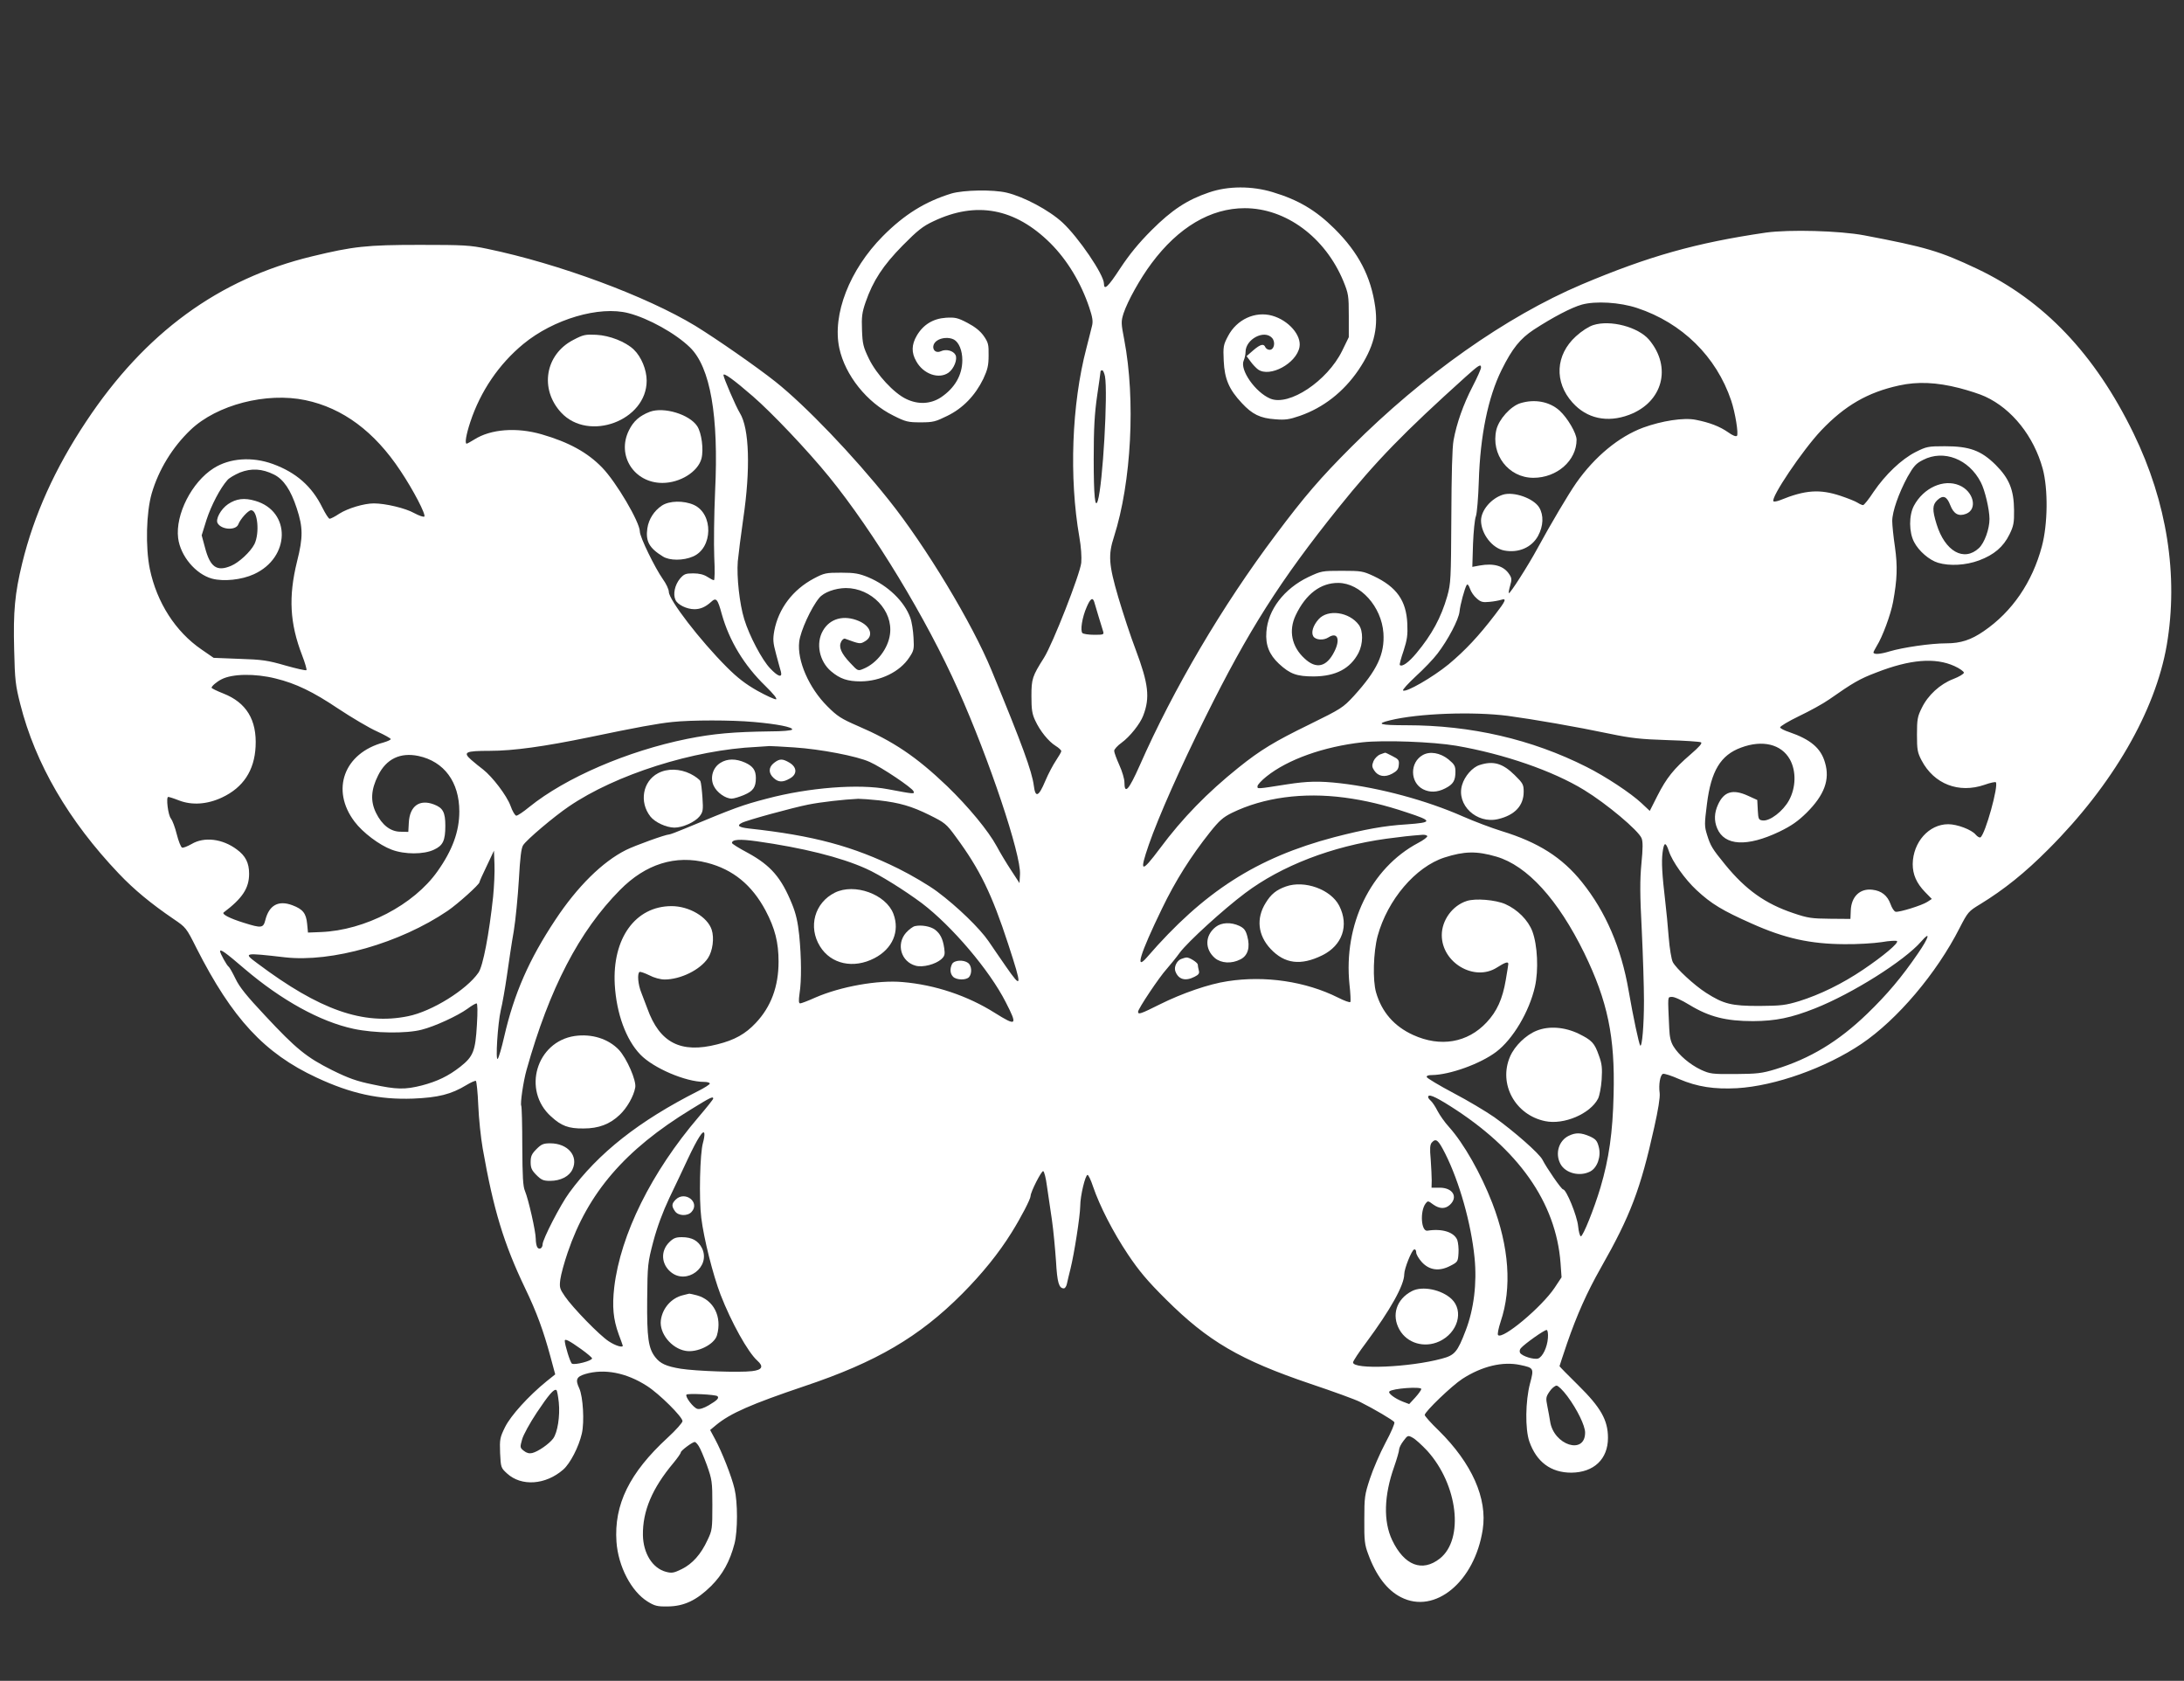 <?xml version="1.0" standalone="no"?>
<!DOCTYPE svg PUBLIC "-//W3C//DTD SVG 20010904//EN"
 "http://www.w3.org/TR/2001/REC-SVG-20010904/DTD/svg10.dtd">
<svg version="1.0" xmlns="http://www.w3.org/2000/svg"
 width="1280pt" height="985pt" viewBox="0 0 1280 985"
 preserveAspectRatio="xMidYMid meet">
<rect x="0" y="0" width="1280" height="985" fill="#333333" stroke="none"/>
<g transform="translate(0,985) scale(0.1,-0.1)"
fill="#ffffff" stroke="none">
<path d="M7085 8722 c-127 -43 -217 -102 -336 -221 -75 -75 -129 -141 -184
-224 -71 -109 -95 -131 -95 -89 0 52 -149 271 -243 358 -78 72 -226 151 -327
175 -80 19 -252 16 -324 -5 -153 -47 -275 -122 -402 -250 -195 -197 -297 -459
-255 -656 34 -159 162 -319 316 -395 73 -37 87 -40 161 -40 73 0 87 4 156 38
92 45 163 119 211 217 25 54 31 78 31 137 1 64 -2 76 -29 115 -21 29 -51 53
-95 76 -57 30 -72 33 -126 30 -75 -5 -133 -40 -171 -105 -31 -53 -32 -100 -3
-150 41 -75 132 -107 189 -67 32 23 54 79 41 104 -13 25 -55 36 -85 22 -44
-20 -64 34 -23 62 26 18 71 21 99 6 29 -16 49 -64 49 -120 0 -88 -44 -164
-126 -219 -60 -39 -133 -43 -203 -9 -72 34 -173 143 -218 235 -34 70 -38 88
-41 169 -3 77 0 102 21 163 44 127 103 216 217 332 87 88 118 113 180 142 252
120 479 77 686 -128 99 -99 179 -231 228 -377 19 -57 23 -81 16 -108 -4 -19
-20 -78 -33 -131 -86 -328 -102 -758 -41 -1107 10 -56 14 -116 11 -150 -7 -67
-167 -475 -218 -556 -69 -109 -74 -124 -74 -226 0 -77 4 -104 22 -142 28 -61
78 -123 120 -149 18 -11 33 -25 33 -31 0 -5 -14 -29 -30 -53 -17 -25 -46 -79
-64 -122 -39 -93 -58 -100 -67 -27 -11 84 -67 238 -247 674 -114 278 -387 730
-603 1000 -208 261 -488 553 -664 693 -111 88 -341 248 -469 327 -287 174
-801 365 -1221 452 -100 21 -137 23 -395 23 -312 0 -390 -9 -630 -67 -548
-132 -981 -449 -1325 -968 -183 -275 -306 -548 -375 -831 -43 -177 -53 -282
-47 -506 4 -179 8 -210 36 -320 88 -348 283 -683 577 -992 90 -95 190 -177
322 -267 71 -48 74 -51 133 -169 210 -414 399 -618 705 -760 201 -94 367 -130
564 -123 148 6 224 25 313 79 26 16 52 27 56 25 4 -3 11 -67 14 -143 3 -76 15
-190 26 -253 63 -358 123 -557 249 -820 68 -141 107 -249 148 -400 l28 -104
-50 -40 c-106 -86 -211 -202 -244 -269 -30 -61 -32 -71 -29 -152 4 -85 5 -87
41 -120 84 -77 226 -67 329 23 41 36 91 133 109 211 16 69 7 217 -15 265 -24
51 -17 68 35 84 112 33 241 8 362 -70 72 -46 208 -181 208 -206 0 -9 -39 -53
-87 -97 -224 -206 -315 -392 -300 -610 10 -144 87 -291 182 -350 42 -26 57
-30 119 -29 95 1 169 36 254 120 67 67 110 144 137 249 19 75 19 241 0 320
-17 73 -74 217 -114 291 l-29 54 36 30 c83 68 203 121 517 227 421 141 673
289 925 542 118 119 214 238 288 357 57 91 112 198 112 215 0 24 64 149 74
146 6 -2 16 -41 22 -88 7 -46 20 -135 29 -197 9 -62 19 -171 24 -242 7 -126
17 -160 46 -160 7 0 15 12 18 27 3 16 13 55 21 88 22 89 56 306 57 367 0 61
30 183 43 183 5 0 20 -31 32 -68 39 -114 116 -265 204 -397 65 -97 115 -157
224 -265 246 -245 434 -355 848 -495 131 -44 261 -91 290 -106 82 -41 192
-106 200 -118 4 -6 -19 -60 -52 -121 -32 -60 -73 -155 -91 -210 -31 -94 -33
-109 -33 -240 -1 -122 2 -148 23 -203 46 -126 111 -211 192 -252 199 -102 432
91 479 397 28 182 -63 387 -257 579 -46 44 -83 86 -83 92 0 19 159 172 221
212 115 74 236 103 339 81 80 -17 81 -19 57 -109 -27 -103 -29 -266 -4 -339
42 -120 126 -183 246 -183 132 1 215 79 215 204 0 104 -42 178 -175 309 -60
59 -109 109 -109 111 0 2 20 62 44 133 58 168 117 300 198 443 174 306 233
462 313 823 23 102 35 176 32 201 -7 51 3 106 19 113 8 3 51 -11 96 -31 106
-45 204 -60 338 -53 223 13 521 119 730 260 210 142 440 413 575 679 48 93 52
98 120 139 139 85 263 184 401 323 376 376 626 808 693 1196 69 406 2 836
-195 1241 -226 464 -525 778 -917 964 -218 103 -298 127 -662 196 -144 27
-437 35 -575 16 -410 -60 -687 -138 -1080 -304 -443 -188 -929 -531 -1350
-952 -182 -182 -274 -289 -444 -516 -313 -416 -599 -903 -796 -1350 -65 -146
-90 -174 -90 -98 0 18 -13 63 -30 100 -16 36 -30 73 -30 83 0 9 20 31 44 48
47 34 108 110 126 158 41 106 31 187 -44 387 -30 78 -75 216 -102 307 -56 191
-60 248 -25 355 102 319 127 803 60 1154 -19 98 -19 107 -4 155 24 72 96 202
164 293 157 211 346 323 546 323 241 0 471 -170 578 -427 30 -74 32 -85 32
-204 l0 -125 -39 -80 c-87 -177 -311 -326 -421 -280 -88 37 -180 169 -156 223
6 13 11 36 11 51 0 74 109 132 155 82 22 -24 13 -70 -14 -70 -10 0 -21 7 -25
15 -9 23 -29 18 -71 -18 l-39 -34 23 -31 c12 -17 32 -38 44 -47 69 -49 225 35
243 131 13 69 -64 157 -160 184 -100 28 -208 -22 -259 -120 -27 -51 -29 -61
-25 -145 5 -106 31 -167 106 -247 61 -66 108 -89 196 -95 59 -5 83 -1 144 20
138 48 256 140 344 269 87 129 116 237 98 369 -25 178 -97 318 -239 459 -109
108 -212 169 -362 214 -122 37 -262 37 -374 -2z m2510 -677 c263 -87 464 -284
551 -542 24 -71 44 -196 34 -207 -6 -6 -26 2 -52 21 -49 34 -108 57 -190 73
-70 14 -198 -6 -308 -46 -142 -53 -283 -169 -392 -324 -46 -66 -148 -238 -228
-385 -53 -98 -161 -267 -167 -261 -2 2 1 22 8 45 10 34 9 44 -5 65 -32 50 -91
67 -174 52 l-43 -8 4 134 c3 73 10 146 17 163 6 16 14 108 17 205 8 266 54
492 134 653 62 125 108 182 188 235 114 74 221 130 282 147 80 22 222 14 324
-20z m-5912 -30 c117 -30 277 -119 361 -201 119 -116 169 -400 147 -845 -6
-134 -8 -306 -5 -381 4 -81 3 -138 -2 -138 -5 0 -22 9 -39 20 -20 13 -47 20
-82 20 -45 0 -54 -4 -77 -30 -31 -37 -43 -92 -27 -126 13 -28 66 -54 111 -54
35 0 65 13 98 43 29 27 38 18 62 -71 44 -157 131 -301 256 -422 48 -47 71 -76
62 -78 -8 -1 -57 21 -109 50 -69 39 -117 76 -179 138 -158 158 -339 394 -340
441 0 15 -16 49 -35 75 -47 67 -135 247 -135 279 0 55 -139 291 -221 375 -86
89 -196 149 -355 195 -146 42 -298 31 -395 -31 -21 -13 -41 -24 -44 -24 -12 0
-3 53 21 126 60 182 169 341 311 458 177 146 446 225 616 181z m4997 -319 c0
-8 -22 -58 -49 -110 -55 -106 -94 -217 -112 -316 -8 -42 -12 -200 -13 -450 -2
-368 -3 -388 -24 -464 -36 -125 -90 -225 -181 -334 -45 -54 -84 -82 -97 -69
-3 2 7 40 22 83 21 65 25 92 22 159 -6 135 -62 215 -197 279 -63 29 -72 31
-186 31 -118 0 -121 -1 -198 -37 -141 -68 -236 -191 -245 -321 -6 -77 17 -134
74 -187 65 -60 104 -74 204 -74 129 1 214 46 262 138 27 53 28 128 2 164 -56
76 -182 94 -236 33 -32 -36 -45 -77 -31 -100 14 -22 60 -25 89 -6 53 34 71
-12 34 -84 -45 -90 -106 -104 -174 -40 -76 69 -95 164 -52 254 59 124 146 190
250 189 129 -1 253 -139 264 -294 8 -123 -37 -218 -173 -368 -65 -70 -73 -75
-262 -168 -201 -98 -286 -149 -414 -252 -182 -146 -328 -295 -461 -474 -110
-147 -122 -143 -65 22 57 164 186 455 333 750 251 506 437 799 779 1225 222
276 383 441 745 767 78 70 90 77 90 54z m-2204 -51 c18 -97 -13 -636 -42 -729
-16 -51 -24 27 -24 244 0 181 5 266 20 370 11 74 20 138 20 143 0 4 4 7 10 7
5 0 12 -16 16 -35z m-2064 -117 c111 -96 319 -315 447 -472 261 -321 571 -831
757 -1249 181 -405 369 -966 362 -1081 l-3 -51 -49 75 c-27 41 -65 104 -84
140 -50 92 -165 231 -291 353 -181 173 -315 263 -524 353 -97 42 -120 57 -177
114 -109 108 -179 269 -166 379 7 63 70 200 117 257 27 33 93 57 156 58 151 0
278 -133 259 -271 -11 -84 -77 -170 -155 -202 -33 -14 -33 -14 -78 34 -54 57
-69 94 -53 125 6 12 17 20 23 17 85 -31 88 -32 115 -16 54 30 37 89 -35 120
-87 37 -169 15 -210 -57 -43 -74 -21 -180 48 -238 52 -44 96 -59 174 -59 115
1 229 56 284 140 27 40 29 49 25 116 -2 40 -10 93 -19 117 -34 95 -131 189
-246 237 -54 22 -79 27 -159 27 -90 0 -99 -2 -160 -34 -124 -66 -207 -176
-232 -306 -9 -51 -8 -69 11 -139 12 -44 24 -90 28 -102 9 -37 -18 -28 -63 20
-47 48 -123 192 -152 288 -28 90 -45 249 -38 339 4 41 18 154 32 250 43 291
36 530 -20 620 -23 37 -96 207 -96 222 0 16 58 -25 172 -124z m7071 48 c54
-14 123 -36 152 -50 157 -72 285 -233 337 -423 32 -119 30 -324 -5 -455 -56
-210 -174 -383 -341 -497 -74 -51 -135 -71 -219 -71 -92 0 -254 -24 -332 -47
-55 -17 -95 -20 -95 -6 0 3 9 20 19 37 34 54 82 184 96 259 24 132 27 207 11
321 -9 60 -16 129 -16 153 0 55 38 163 90 259 36 63 49 78 91 99 121 62 268 5
338 -131 24 -45 51 -160 51 -215 0 -59 -29 -140 -62 -171 -88 -82 -199 -19
-248 140 -26 84 -25 113 4 141 34 32 56 23 76 -29 20 -52 49 -68 93 -51 69 27
44 132 -40 167 -92 39 -210 -15 -266 -120 -30 -57 -29 -155 1 -212 27 -53 90
-107 141 -122 67 -20 162 -15 240 14 88 33 142 79 178 152 24 49 28 68 27 142
-1 119 -28 186 -108 266 -85 84 -153 109 -297 109 -100 0 -108 -2 -172 -34
-83 -42 -177 -132 -246 -233 -28 -43 -56 -78 -62 -78 -5 0 -20 6 -32 14 -12 8
-57 26 -99 40 -123 41 -208 35 -355 -25 -18 -7 -35 -10 -39 -7 -19 19 171 301
280 416 138 145 272 223 456 263 108 24 220 19 353 -15z m-9693 -71 c219 -46
405 -184 557 -414 77 -115 150 -257 140 -268 -5 -4 -31 5 -59 20 -51 29 -169
57 -237 57 -57 0 -151 -28 -202 -60 -25 -17 -51 -30 -57 -30 -6 0 -25 30 -43
66 -61 124 -153 205 -290 255 -121 44 -253 35 -347 -25 -128 -81 -225 -271
-208 -409 13 -105 103 -212 199 -238 68 -18 173 -7 245 26 214 97 219 369 8
430 -64 19 -111 13 -159 -19 -43 -29 -76 -90 -61 -113 24 -39 108 -42 121 -5
12 31 58 82 75 82 38 0 51 -134 19 -199 -23 -45 -91 -108 -137 -127 -83 -35
-122 -8 -152 105 l-20 74 28 90 c28 86 81 187 123 234 10 12 43 31 73 44 67
26 130 23 200 -12 56 -28 98 -90 133 -197 37 -112 38 -170 2 -312 -51 -207
-43 -362 30 -551 17 -44 28 -83 25 -86 -3 -4 -59 9 -123 27 -103 30 -138 35
-269 39 l-152 6 -71 49 c-152 104 -262 275 -303 472 -26 129 -21 330 11 442
41 140 122 272 228 373 154 147 445 222 673 174z m6865 -1162 c23 -21 36 -24
74 -20 25 2 56 8 69 12 34 11 27 -6 -35 -86 -97 -127 -175 -210 -273 -292 -93
-76 -252 -168 -267 -153 -4 4 30 41 75 83 45 41 103 101 127 133 62 81 124
199 129 246 4 41 30 136 42 156 5 7 12 -1 19 -21 6 -19 24 -45 40 -58z m-2242
-20 c3 -10 14 -48 25 -84 11 -37 23 -76 27 -88 6 -20 3 -21 -52 -21 -33 0 -64
5 -69 10 -14 14 -2 92 25 153 21 49 35 59 44 30z m5041 -376 c31 -14 56 -32
56 -39 0 -7 -28 -24 -62 -37 -78 -30 -149 -95 -185 -170 -25 -50 -28 -67 -28
-156 0 -89 3 -105 27 -151 73 -139 218 -195 369 -143 33 12 63 18 66 15 18
-18 -62 -306 -90 -323 -5 -3 -18 4 -28 16 -24 29 -108 61 -161 61 -113 0 -206
-105 -208 -233 0 -62 22 -112 72 -164 l40 -41 -26 -17 c-32 -21 -165 -62 -186
-58 -9 2 -22 22 -30 45 -18 50 -53 78 -106 84 -73 9 -124 -40 -127 -122 l-2
-49 -120 1 c-107 1 -130 4 -215 33 -164 55 -279 137 -399 284 -76 93 -86 110
-106 174 -16 51 -16 63 -1 181 24 194 80 287 200 331 126 47 236 20 286 -69
38 -68 36 -165 -5 -240 -35 -64 -112 -123 -154 -118 -24 3 -26 7 -29 61 l-3
59 -55 25 c-88 40 -140 25 -175 -52 -22 -48 -24 -94 -5 -139 43 -103 175 -110
364 -20 72 35 109 61 161 112 103 103 137 193 107 293 -24 85 -85 136 -210
179 -28 9 -51 21 -53 27 -2 6 48 36 110 66 63 30 143 74 177 98 140 98 179
121 277 158 197 77 344 89 457 38z m-9839 -73 c119 -29 220 -78 366 -176 80
-53 183 -114 228 -134 44 -20 81 -41 81 -45 0 -5 -19 -13 -42 -20 -232 -62
-311 -278 -170 -464 48 -64 145 -137 217 -164 76 -29 189 -29 249 0 52 24 66
53 66 140 0 79 -14 105 -67 125 -84 32 -142 -9 -147 -107 l-3 -54 -45 1 c-59
0 -109 39 -144 110 -34 69 -30 136 12 220 48 97 130 136 236 114 151 -32 240
-153 240 -325 0 -117 -40 -227 -128 -351 -139 -197 -425 -346 -684 -356 l-75
-3 -5 52 c-6 61 -25 85 -86 108 -82 31 -137 1 -159 -87 -12 -47 -23 -48 -125
-16 -84 26 -132 51 -119 61 110 83 149 142 149 227 0 63 -21 105 -72 142 -84
63 -191 76 -265 32 -25 -14 -50 -24 -56 -21 -7 3 -21 38 -31 78 -10 41 -26 82
-34 92 -17 19 -30 127 -16 127 5 0 34 -9 64 -21 76 -29 165 -23 252 18 123 58
189 157 196 298 8 156 -54 258 -189 311 -38 15 -69 30 -69 34 0 9 30 35 58 49
63 33 197 35 317 5z m7222 -219 c149 -20 403 -64 598 -105 125 -26 181 -32
335 -37 102 -3 191 -9 199 -13 9 -5 -8 -25 -60 -70 -100 -86 -142 -139 -195
-243 l-45 -89 -49 46 c-62 58 -210 156 -322 212 -321 162 -677 244 -1056 244
-156 0 -182 8 -95 29 168 41 486 52 690 26z m-4418 -36 c136 -12 227 -30 224
-44 -2 -6 -57 -11 -130 -11 -214 -3 -331 -13 -486 -44 -350 -71 -712 -227
-925 -399 -34 -28 -68 -51 -76 -51 -7 0 -23 26 -34 58 -22 60 -106 170 -161
213 -18 13 -49 39 -69 56 -51 45 -35 53 108 53 139 0 318 25 585 80 278 58
398 80 485 89 112 12 346 12 479 0z m4115 -139 c279 -48 567 -147 751 -260
131 -80 317 -236 336 -282 8 -20 8 -58 -1 -149 -9 -96 -9 -179 2 -388 7 -146
13 -333 13 -416 0 -142 -11 -273 -22 -262 -7 8 -41 166 -68 322 -43 250 -134
462 -273 635 -116 145 -256 234 -472 300 -58 18 -159 56 -225 85 -215 95 -487
168 -720 195 -124 14 -193 12 -310 -6 -185 -29 -175 -28 -175 -11 0 8 24 34
53 57 125 100 336 175 562 200 125 14 413 3 549 -20z m-3879 -10 c153 -10 368
-51 442 -85 70 -31 250 -152 257 -172 7 -17 5 -17 -149 12 -172 33 -465 10
-710 -55 -146 -38 -189 -54 -482 -176 -45 -19 -86 -34 -91 -34 -21 0 -201 -65
-253 -91 -138 -69 -285 -214 -414 -409 -154 -232 -242 -432 -300 -685 -15 -66
-32 -124 -38 -130 -14 -15 0 207 18 285 9 36 25 127 36 203 11 77 28 194 40
260 11 67 24 203 30 302 7 128 14 186 25 202 20 32 181 168 268 227 274 187
730 332 1101 349 33 2 67 4 75 5 8 0 74 -3 145 -8z m3225 -294 c120 -16 234
-43 365 -87 153 -50 153 -59 -3 -70 -130 -8 -244 -29 -422 -75 -455 -120 -765
-319 -1098 -704 -72 -83 -41 19 88 285 79 164 170 308 283 450 53 66 75 86
128 112 185 90 416 121 659 89z m-2730 -16 c122 -14 192 -34 299 -87 88 -44
97 -50 153 -127 141 -191 211 -335 307 -629 83 -254 81 -267 -14 -130 -33 48
-79 114 -101 147 -51 75 -184 204 -301 291 -48 36 -151 97 -228 135 -265 131
-498 194 -877 235 -59 7 -72 17 -40 33 27 15 298 89 389 107 75 15 208 30 293
34 19 0 73 -4 120 -9z m3215 -209 c3 -5 -21 -24 -54 -41 -278 -148 -438 -478
-402 -829 6 -52 8 -98 5 -103 -3 -4 -35 7 -72 26 -190 95 -428 130 -647 96
-109 -16 -268 -71 -398 -136 -112 -56 -127 -61 -127 -43 0 17 124 203 168 251
21 24 56 67 77 96 48 64 254 252 382 348 214 161 510 275 828 319 98 13 134
17 212 23 12 1 24 -2 28 -7z m-3930 -31 c269 -38 491 -93 640 -160 79 -35 226
-127 328 -203 175 -133 396 -392 491 -579 71 -138 65 -144 -63 -64 -160 101
-351 165 -541 181 -144 13 -363 -26 -512 -91 -42 -19 -82 -34 -88 -34 -9 0
-10 15 -4 58 12 75 11 212 -2 342 -8 76 -19 126 -42 182 -63 155 -124 226
-259 300 -51 27 -93 53 -93 58 0 21 45 24 145 10z m5346 -58 c19 -59 94 -165
162 -228 87 -81 152 -120 323 -196 194 -87 344 -120 544 -121 74 -1 172 5 218
12 45 8 86 10 90 6 11 -11 -81 -88 -198 -167 -123 -83 -252 -146 -376 -185
-80 -24 -104 -27 -234 -28 -162 0 -208 11 -311 77 -69 44 -176 143 -195 180
-8 15 -19 81 -24 145 -5 65 -14 159 -20 208 -19 163 -23 233 -16 289 8 62 18
65 37 8z m-6891 -267 c-23 -216 -59 -407 -86 -445 -70 -101 -273 -227 -412
-255 -263 -54 -519 36 -884 310 -84 62 -81 63 162 35 275 -31 674 83 953 272
59 40 187 155 187 168 0 4 19 47 43 96 l42 89 3 -80 c2 -44 -2 -129 -8 -190z
m5880 235 c181 -53 361 -251 515 -565 137 -282 181 -490 172 -830 -5 -221 -27
-375 -77 -544 -37 -124 -102 -286 -115 -286 -5 0 -13 27 -16 60 -6 60 -69 215
-88 215 -10 0 -96 125 -121 174 -19 37 -166 166 -282 249 -49 34 -156 98 -240
142 -83 44 -153 86 -156 93 -2 8 8 12 30 12 103 1 283 65 377 136 98 74 194
236 227 382 22 98 15 243 -15 324 -25 66 -87 128 -159 160 -58 25 -175 35
-226 18 -84 -27 -146 -113 -146 -200 0 -162 191 -274 323 -190 49 31 67 37 67
21 0 -4 -7 -47 -15 -94 -19 -112 -52 -184 -112 -248 -112 -120 -271 -147 -431
-74 -112 51 -184 135 -217 249 -21 72 -16 237 9 331 58 212 222 405 392 460
116 37 188 39 304 5z m-4626 -36 c152 -39 263 -130 343 -280 55 -104 76 -187
76 -299 0 -146 -44 -265 -134 -360 -60 -64 -124 -100 -225 -125 -214 -55 -338
9 -410 210 -9 25 -25 66 -35 92 -20 48 -25 113 -11 122 5 3 30 -6 57 -19 28
-15 66 -25 90 -25 93 0 208 56 254 125 28 42 38 118 22 167 -25 75 -132 138
-235 138 -212 0 -348 -189 -333 -460 10 -170 66 -323 150 -410 76 -79 265
-160 373 -160 19 0 34 -4 34 -10 0 -5 -31 -25 -69 -44 -346 -175 -585 -363
-755 -596 -51 -69 -156 -273 -156 -302 0 -23 -20 -34 -31 -17 -5 8 -9 30 -9
49 0 44 -43 232 -63 280 -12 27 -15 84 -16 263 0 126 -3 232 -6 237 -7 12 12
143 31 210 134 478 309 814 548 1055 150 152 325 207 510 159z m7097 -531
c-95 -139 -180 -240 -298 -354 -169 -163 -335 -263 -538 -325 -79 -24 -107
-27 -235 -28 -137 -1 -148 1 -201 25 -65 31 -129 85 -161 137 -16 26 -23 55
-25 106 -9 197 -10 181 14 184 13 2 56 -17 105 -47 115 -70 214 -95 373 -95
132 1 222 19 363 75 217 86 523 278 622 392 57 66 46 24 -19 -70z m-9807 -91
c215 -183 442 -309 638 -351 121 -26 310 -29 400 -5 76 19 210 81 267 122 24
18 48 32 54 32 6 0 7 -47 2 -127 -9 -152 -21 -184 -97 -244 -70 -55 -135 -86
-226 -110 -99 -25 -148 -24 -288 6 -93 19 -141 36 -238 84 -150 75 -211 125
-392 319 -108 115 -151 168 -174 217 -17 35 -35 67 -40 70 -10 6 -50 78 -50
90 0 16 31 -6 144 -103z m7064 -803 c401 -253 621 -565 648 -920 l6 -84 -41
-62 c-76 -113 -304 -304 -331 -277 -5 5 2 39 15 79 67 198 50 438 -49 695 -67
173 -167 349 -253 445 -25 27 -55 70 -68 95 -13 26 -31 52 -39 59 -9 8 -16 17
-16 22 0 20 36 6 128 -52z m-4318 43 c0 -4 -38 -52 -85 -107 -277 -324 -458
-689 -495 -998 -13 -114 -6 -188 26 -276 13 -35 24 -65 24 -67 0 -13 -43 0
-81 25 -54 34 -213 198 -258 264 -31 45 -33 53 -27 100 4 29 23 99 43 157 119
350 335 602 723 839 115 71 130 78 130 63z m-60 -259 c-18 -61 -24 -328 -10
-439 15 -123 68 -333 113 -451 63 -162 160 -337 216 -387 38 -34 28 -54 -31
-61 -74 -9 -328 0 -418 14 -85 14 -120 30 -149 67 -41 52 -50 114 -48 339 2
204 3 214 36 340 23 86 55 172 94 255 33 69 82 171 108 228 57 121 92 176 97
150 2 -9 -2 -34 -8 -55z m4350 -63 c83 -165 152 -409 172 -610 15 -149 -4
-303 -52 -427 -48 -126 -64 -145 -140 -165 -188 -51 -520 -65 -520 -22 0 8 35
61 78 118 140 189 222 335 222 399 0 32 43 140 58 145 7 2 12 -5 12 -17 0 -12
15 -37 33 -57 44 -48 102 -56 167 -22 43 22 45 25 48 74 2 27 -2 62 -7 77 -18
46 -88 69 -175 55 -37 -6 -45 113 -11 159 13 17 15 17 44 -5 38 -27 71 -28 99
-2 49 46 16 100 -60 100 l-48 0 1 43 c0 23 -3 79 -6 124 -6 62 -4 85 6 97 25
28 38 17 79 -64z m602 -1081 c-4 -55 -31 -110 -57 -120 -24 -8 -94 13 -106 33
-4 7 -3 19 4 27 21 25 142 111 152 107 6 -1 9 -23 7 -47z m-5666 -65 c35 -25
64 -50 64 -54 0 -15 -102 -41 -118 -31 -10 6 -42 110 -42 134 0 14 26 1 96
-49z m5780 -276 c58 -78 104 -173 104 -213 0 -133 -184 -74 -205 65 -3 19 -10
59 -16 88 -10 49 -9 56 13 88 12 18 31 34 41 34 9 0 37 -27 63 -62z m-856 42
c0 -5 -16 -28 -35 -49 l-36 -39 -37 14 c-48 19 -89 50 -79 60 18 18 187 30
187 14z m-5055 -78 c8 -80 -7 -176 -33 -212 -24 -32 -89 -77 -123 -85 -17 -4
-33 0 -49 13 -23 18 -23 21 -10 67 7 26 46 97 86 157 70 105 101 141 115 132
4 -2 10 -35 14 -72z m930 36 c11 -11 -2 -24 -51 -53 -29 -17 -54 -25 -67 -21
-23 6 -72 70 -64 83 6 9 172 1 182 -9z m4160 -320 c179 -198 217 -517 74 -631
-104 -82 -209 -41 -280 108 -52 110 -48 261 12 430 16 46 29 91 29 101 0 9 11
32 26 51 24 32 26 33 53 18 16 -8 54 -43 86 -77z m-4270 28 c9 -13 30 -63 48
-112 30 -85 32 -96 32 -234 0 -138 -1 -148 -28 -204 -39 -85 -89 -140 -151
-171 -47 -23 -59 -25 -93 -16 -79 21 -133 108 -135 215 -2 141 54 274 179 423
23 28 43 56 43 62 0 10 68 61 82 61 4 0 15 -11 23 -24z"/>
<path d="M9338 7945 c-28 -9 -68 -35 -102 -66 -120 -109 -128 -268 -20 -388
84 -94 204 -120 332 -72 197 74 252 279 117 440 -64 75 -227 118 -327 86z"/>
<path d="M8910 7487 c-57 -18 -125 -94 -140 -155 -34 -145 71 -282 217 -282
138 0 253 101 253 223 0 38 -53 128 -100 171 -59 53 -146 69 -230 43z"/>
<path d="M8808 6951 c-69 -22 -128 -92 -128 -152 1 -78 66 -162 136 -175 84
-16 161 18 198 85 32 59 34 122 7 167 -33 54 -149 95 -213 75z"/>
<path d="M3360 7858 c-165 -85 -199 -288 -71 -426 161 -173 501 -47 501 187 0
65 -32 141 -76 183 -49 46 -141 82 -219 86 -64 3 -76 1 -135 -30z"/>
<path d="M3809 7437 c-60 -23 -96 -54 -123 -109 -73 -147 30 -308 196 -308
104 0 208 65 229 142 14 53 1 152 -25 191 -46 69 -195 114 -277 84z"/>
<path d="M3879 6887 c-45 -30 -77 -79 -85 -133 -11 -76 11 -116 91 -165 39
-25 120 -25 177 0 116 50 120 249 5 302 -60 27 -145 25 -188 -4z"/>
<path d="M8089 5429 c-15 -6 -32 -23 -39 -39 -10 -25 -10 -34 4 -55 23 -35 62
-42 105 -19 28 15 37 26 39 51 3 28 -1 34 -37 52 -22 12 -42 21 -43 20 -2 0
-15 -5 -29 -10z"/>
<path d="M8338 5425 c-76 -43 -75 -160 2 -200 40 -20 83 -19 130 5 47 24 60
45 60 98 0 33 -6 43 -41 72 -49 39 -109 49 -151 25z"/>
<path d="M8672 5367 c-42 -13 -88 -65 -103 -117 -35 -116 85 -230 211 -200 98
23 150 79 150 160 0 42 -4 50 -53 98 -70 69 -125 85 -205 59z"/>
<path d="M4223 5380 c-45 -27 -63 -87 -40 -135 18 -39 69 -75 105 -75 13 0 46
10 74 22 52 22 68 45 68 99 0 45 -17 69 -63 90 -54 24 -104 24 -144 -1z"/>
<path d="M4536 5379 c-32 -25 -33 -59 -3 -87 28 -27 55 -28 96 -4 44 24 43 65
-1 92 -42 25 -59 25 -92 -1z"/>
<path d="M3857 5319 c-90 -47 -112 -169 -45 -254 27 -34 92 -64 140 -65 49 0
120 32 148 66 20 26 22 37 17 109 -3 44 -8 88 -12 97 -4 9 -30 29 -58 43 -63
31 -135 33 -190 4z"/>
<path d="M7536 4655 c-56 -20 -87 -45 -118 -96 -57 -91 -46 -190 29 -270 82
-87 176 -99 301 -38 119 58 160 175 101 291 -49 96 -204 152 -313 113z"/>
<path d="M7125 4418 c-64 -50 -65 -131 -4 -183 37 -30 97 -34 149 -7 44 22 58
71 40 136 -9 34 -19 47 -46 60 -49 23 -105 21 -139 -6z"/>
<path d="M6922 4230 c-25 -10 -42 -46 -34 -70 17 -50 59 -62 113 -34 24 12 30
20 25 37 -3 12 -6 28 -6 34 0 12 -50 44 -67 42 -4 0 -18 -4 -31 -9z"/>
<path d="M4893 4619 c-119 -59 -158 -201 -87 -315 64 -104 196 -133 319 -69
106 55 150 157 111 260 -44 115 -228 181 -343 124z"/>
<path d="M5363 4423 c-12 -2 -36 -20 -53 -39 -59 -67 -29 -170 56 -193 42 -12
118 8 152 39 19 18 21 28 16 63 -8 56 -24 86 -54 109 -27 20 -80 29 -117 21z"/>
<path d="M5580 4201 c-14 -28 -12 -57 6 -75 20 -20 78 -21 94 -1 18 22 15 66
-6 82 -27 20 -81 17 -94 -6z"/>
<path d="M9006 3810 c-63 -25 -129 -89 -156 -152 -69 -160 30 -342 206 -378
110 -23 264 43 310 132 8 16 18 66 21 111 4 68 2 92 -16 141 -26 74 -40 89
-118 128 -83 40 -175 47 -247 18z"/>
<path d="M9194 3194 c-58 -28 -81 -103 -49 -164 29 -55 113 -77 175 -45 42 22
65 89 50 144 -9 36 -18 46 -53 62 -51 22 -82 23 -123 3z"/>
<path d="M3369 3779 c-226 -33 -310 -319 -139 -472 60 -55 102 -71 190 -70 89
0 155 25 213 81 42 40 81 108 90 159 8 40 -50 172 -96 221 -62 65 -159 95
-258 81z"/>
<path d="M3144 3116 c-28 -28 -34 -42 -34 -76 0 -34 6 -48 34 -76 29 -29 41
-34 80 -34 61 0 112 26 131 67 37 78 -27 153 -130 153 -40 0 -52 -5 -81 -34z"/>
<path d="M3960 2820 c-24 -24 -25 -38 -4 -68 19 -28 74 -30 97 -4 52 57 -39
126 -93 72z"/>
<path d="M3922 2570 c-51 -51 -47 -127 9 -174 93 -78 235 29 184 138 -22 45
-59 66 -119 66 -36 0 -50 -6 -74 -30z"/>
<path d="M4003 2260 c-68 -16 -121 -76 -130 -148 -9 -75 61 -163 144 -178 68
-13 170 37 185 91 31 108 -19 207 -117 234 -22 6 -42 10 -45 10 -3 -1 -20 -4
-37 -9z"/>
<path d="M8275 2284 c-91 -47 -121 -141 -73 -226 45 -80 146 -109 233 -69 109
50 146 179 72 249 -59 55 -171 78 -232 46z"/>
</g>
</svg>
